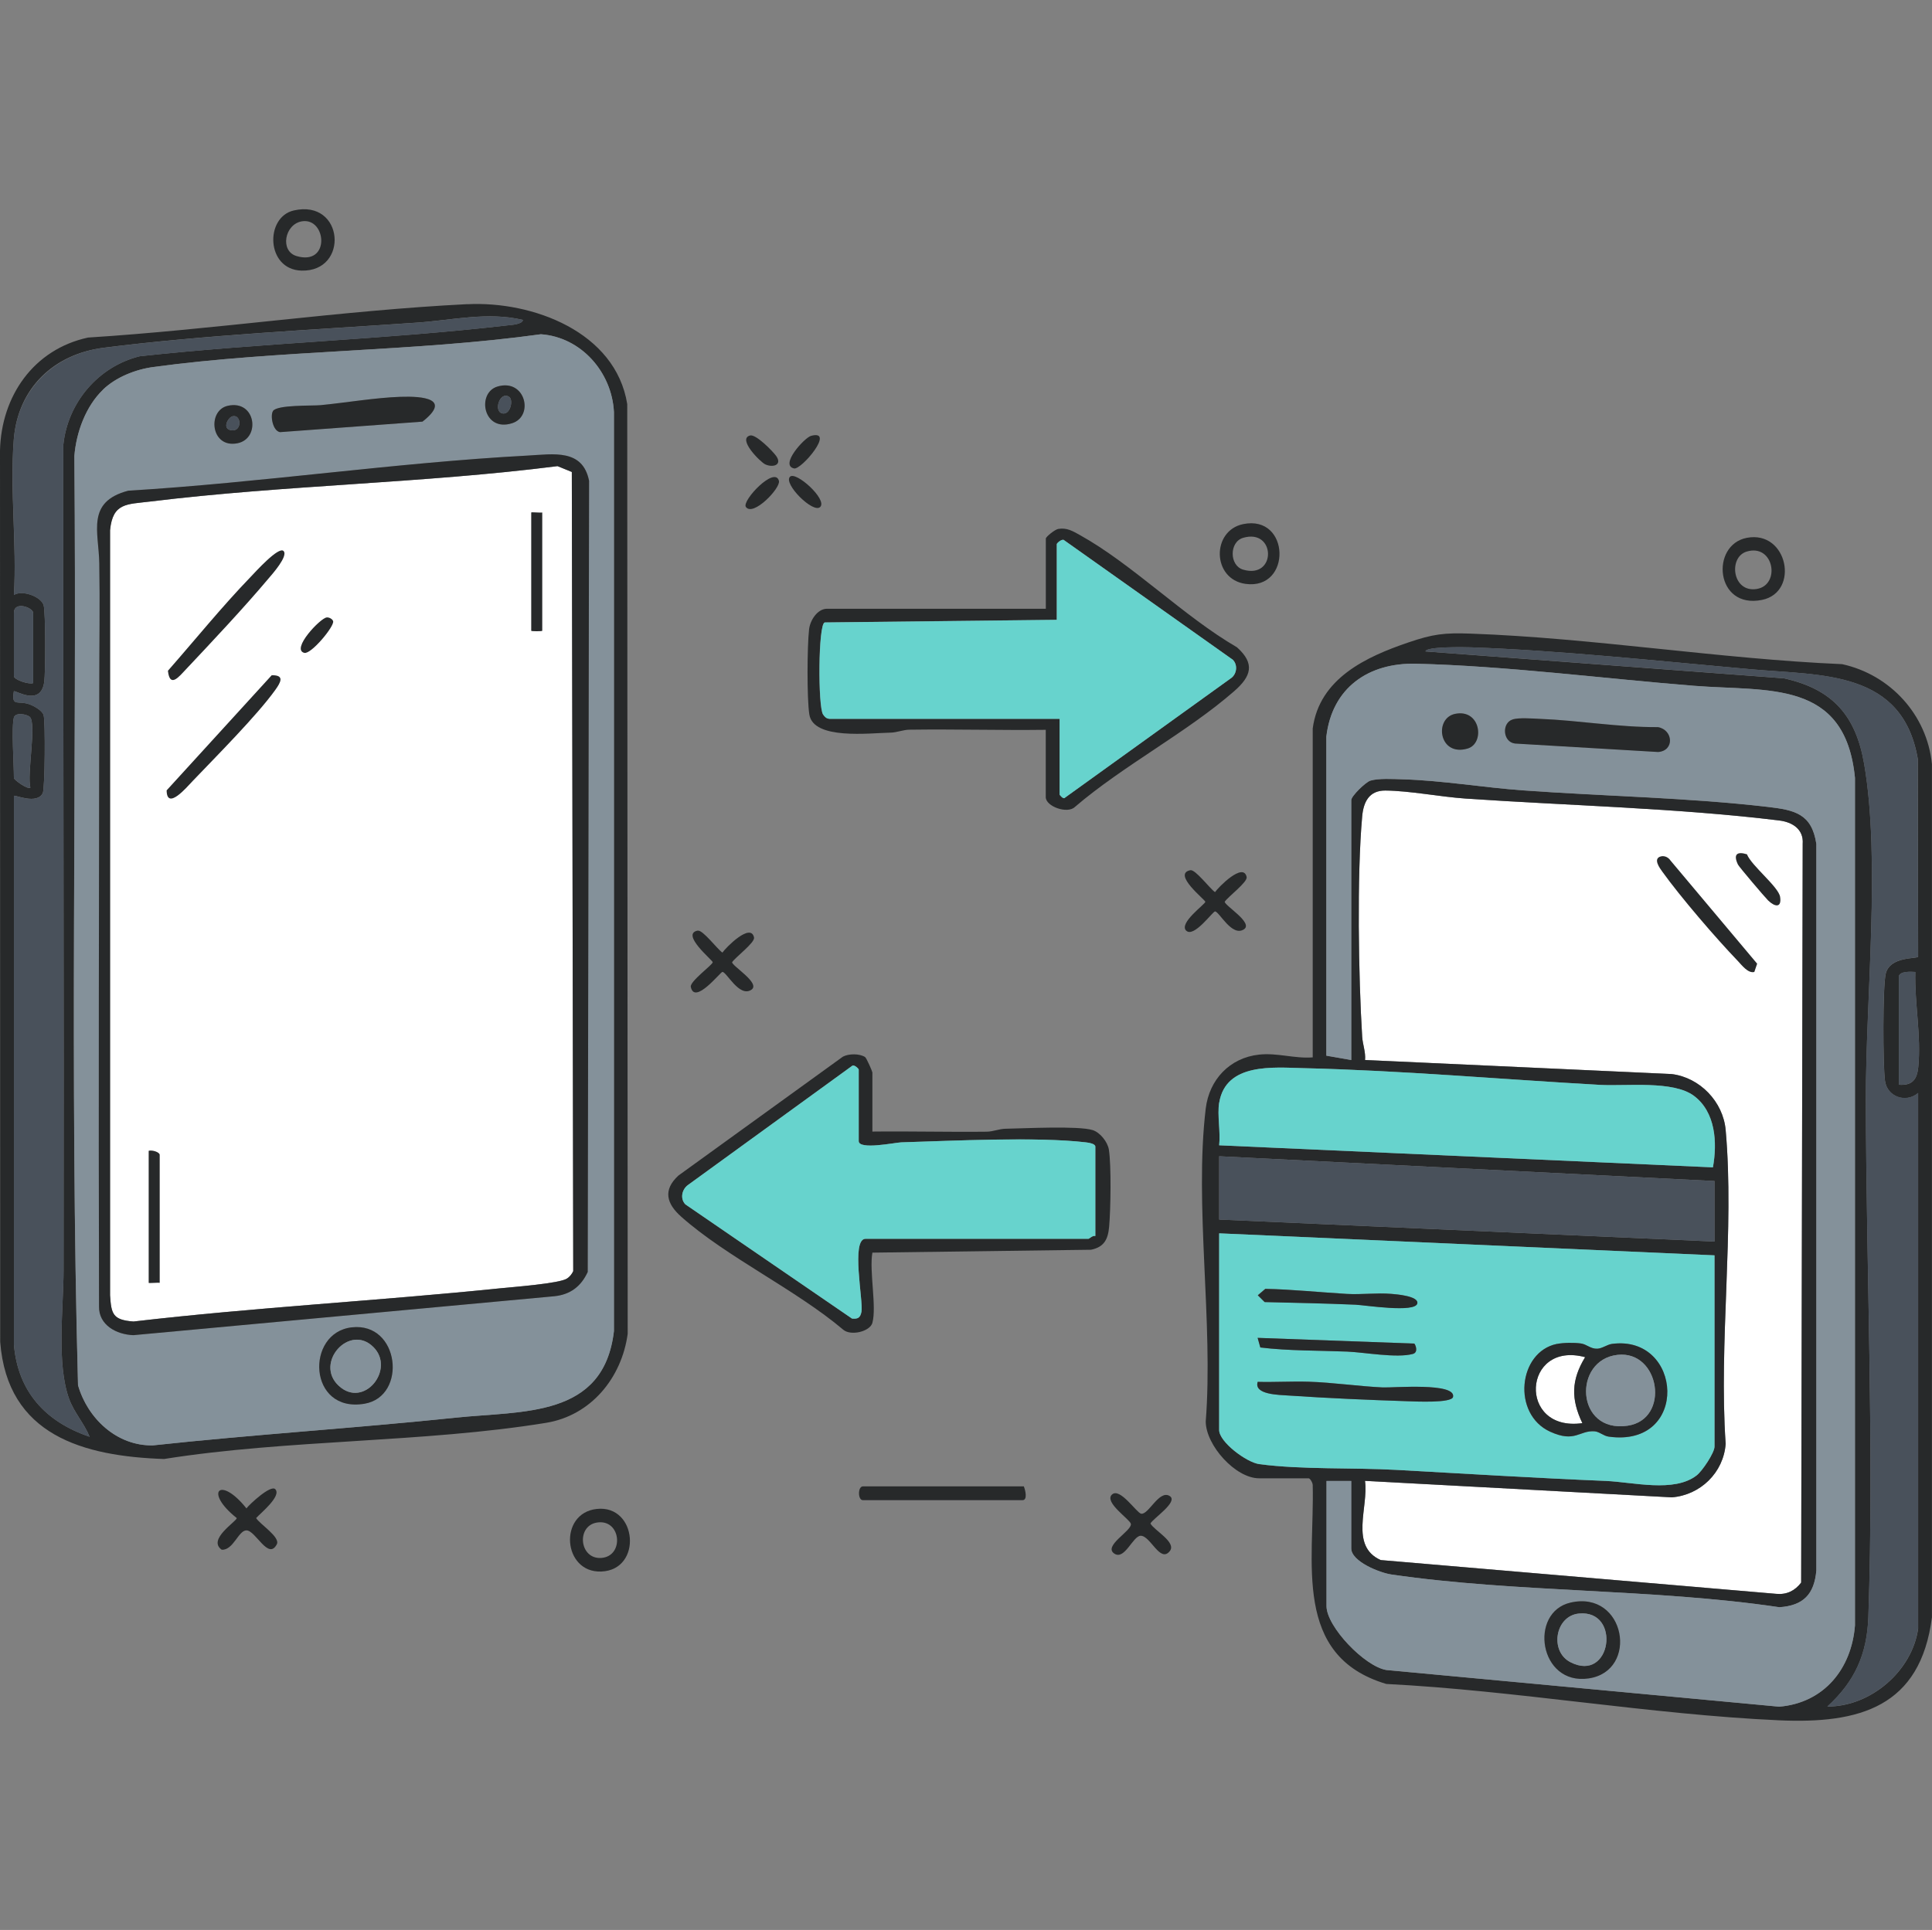 <svg xmlns="http://www.w3.org/2000/svg" id="_&#x421;&#x43B;&#x43E;&#x439;_2" data-name="&#x421;&#x43B;&#x43E;&#x439; 2" viewBox="0 0 301.21 300.96"><rect x="0" y="0" width="301.21" height="300.96" fill="#808080" stroke="none"/><defs><style>      .cls-1 {        fill: #49515b;      }      .cls-2 {        fill: #fff;      }      .cls-3 {        fill: none;      }      .cls-4 {        fill: #84919a;      }      .cls-5 {        fill: #67d3cd;      }      .cls-6 {        fill: #27292a;      }    </style></defs><g id="_&#x421;&#x43B;&#x43E;&#x439;_1-2" data-name="&#x421;&#x43B;&#x43E;&#x439; 1"><g><g><path class="cls-2" d="M247.13,211.64c-9.76-2.62-10.57,11.71-.43,10.29-1.79-3.76-1.75-6.72.43-10.29Z"></path><path class="cls-2" d="M212.81,230.93c.59,4.08-2.45,10.15,2.45,12.35l61.69,5.27c1.6.15,2.91-.49,3.86-1.76l.24-115.2c.17-2.27-1.6-3.39-3.65-3.64-15.67-1.93-33.02-2.33-48.92-3.42-3.94-.27-8.68-1.22-12.5-1.25-2.54-.02-3.41,1.8-3.61,4.03-.83,9.21-.58,24.99,0,34.36.08,1.22.56,2.38.45,3.63l47.79,2.19c4.4.53,8.04,4.31,8.43,8.73,1.39,15.56-1.09,33.16,0,48.94-.33,4.49-3.95,7.99-8.39,8.34l-47.83-2.57Z"></path><path class="cls-2" d="M89.15,73.6l-2.23-.91c-21.04,2.68-42.47,2.94-63.51,5.52-3.63.45-5.84.17-6.25,4.48v119.31c.19,2.9.41,3.84,3.65,4.08,18.97-2.21,38.08-3.22,57.08-5.17,2.05-.21,9.28-.75,10.49-1.52.45-.29.76-.68.99-1.16l-.22-124.63Z"></path><path class="cls-6" d="M204.66,113.6c1.05-7.83,8.37-11.19,14.9-13.41,3.86-1.32,5.6-1.53,9.76-1.38,19.07.68,38.73,3.94,57.88,4.76,7.53,1.65,13.25,7.93,14,15.6v133.03c-1.79,14.01-11.29,16.63-23.82,16.07-20.17-.91-40.99-4.64-61.25-5.67-14.69-4.38-11.17-19.04-11.47-31,.01-.35-.4-1.07-.64-1.07h-7.72c-3.68,0-8.28-5.13-8.32-8.84,1.21-15.39-1.8-33.77,0-48.81.54-4.51,3.73-7.92,8.31-8.42,2.86-.31,5.53.65,8.37.43v-51.27ZM299.05,253.89v-83.44c-1.95,1.64-4.84.59-5.17-1.91s-.36-14.53.11-16.66c.63-2.83,5.01-2.31,5.06-2.7l-.05-30.81c-2.37-13.85-14.92-13.01-25.91-13.99-14.14-1.26-29.7-2.94-43.76-3.43-.84-.03-7.08-.15-7.08.64l55.88,4.19c7.65,1.69,11.21,5.87,12.5,13.32,2.6,14.97.24,36.7.27,52.43.05,26.71,1.31,53.94.39,80.61-.2,5.84-2.12,10.08-6.39,13.98,6.72.05,13.26-5.54,14.16-12.22ZM206.81,230.94v19.52c0,3.21,5.95,9.42,9.33,9.97l61.24,5.72c6.98-.58,11.28-5.9,11.82-12.67V121.31c-1.52-15.4-13.55-13.44-25.11-14.36-14.04-1.12-29.37-3.11-43.32-3.44-7.45-.18-13.09,3.77-13.98,11.37v49.75s3.88.68,3.88.68v-40.54c0-.62,2.23-2.8,2.98-3.03,1.28-.39,3.56-.25,4.97-.21,6.24.18,12.63,1.28,18.86,1.73,12.48.9,25.85,1.14,38.17,2.58,4.15.49,6.82,1.05,7.53,5.77v113.3c-.33,3.71-2.03,5.48-5.77,5.73-19.72-2.93-40.95-2.24-60.53-5.11-1.77-.26-6.22-2.01-6.22-4.07v-10.51h-3.86ZM212.81,230.93c.59,4.08-2.45,10.15,2.45,12.35l61.69,5.27c1.6.15,2.91-.49,3.86-1.76l.24-115.2c.17-2.27-1.6-3.39-3.65-3.64-15.67-1.93-33.02-2.33-48.92-3.42-3.94-.27-8.68-1.22-12.5-1.25-2.54-.02-3.41,1.8-3.61,4.03-.83,9.21-.58,24.99,0,34.36.08,1.22.56,2.38.45,3.63l47.79,2.19c4.4.53,8.04,4.31,8.43,8.73,1.39,15.56-1.09,33.16,0,48.94-.33,4.49-3.95,7.99-8.39,8.34l-47.83-2.57ZM296.04,152.21v16.95c2.09.16,2.84-.82,3.03-2.76.48-4.91-.59-9.93-.46-14.83-.73-.04-2.33-.14-2.57.65ZM190.08,171.95c-.32,1.95.24,4.61,0,6.65l76.98,3.44c.7-3.84.43-8.63-2.97-11.16-3.26-2.42-10.54-1.47-14.6-1.7-15.35-.86-30.97-2.25-46.3-2.61-4.66-.11-12.07-.87-13.1,5.38ZM267.3,184.17l-77.22-3.86v9.87l77.22,3.43v-9.44ZM267.3,195.76l-77.22-3.43v30.67c0,1.87,4.26,5.06,6.26,5.32,6.62.88,14.6.52,21.41.9,10.83.6,21.7,1.27,32.61,1.72,4.25.18,10.64,1.86,14.16-.86.89-.69,2.79-3.54,2.79-4.5v-29.82Z"></path><path class="cls-6" d="M72.87,47.44c10.13-.51,23.11,4.29,24.92,15.58l.07,144.98c-.93,6.86-5.72,12.74-12.72,13.88-19.14,3.12-40.25,2.57-59.57,5.64-12.58-.43-24.42-3.68-25.54-18.26l-.03-139.02c.21-8.49,5.24-15.76,13.72-17.6,19.63-1.24,39.54-4.23,59.14-5.21ZM81.53,49.89c-5.47-1.31-11.01.04-16.52.42-15.8,1.1-33.25,1.93-48.85,3.92-7.8.99-13.38,6.32-14.01,14.3s.49,16.38.02,24.25c1.32-.84,4.24.27,4.63,1.59.32,1.06.3,10.49.1,11.95-.53,3.96-4.54,1.26-4.74,1.48-.41,2.51.63,1.37,2.46,2.04.68.25,1.96.95,2.18,1.68.29.95.21,11.46-.13,12.15-.9,1.85-4.35.25-4.5.43v85.58c.62,7.37,4.96,12.05,11.8,14.37-.82-2.04-2.39-3.75-3.17-5.84-2.03-5.49-.9-14.26-.89-20.09.07-42.91-.08-85.83-.04-128.74.68-6.62,5.47-12.24,11.92-13.83,19.05-2.08,38.35-2.62,57.38-4.82.55-.06,2.28-.15,2.36-.85ZM16.05,60.77c-2.68,2.58-4.17,6.66-4.46,10.34.4,48.28-.73,96.72.57,144.9,1.5,5.19,6.04,9.48,11.67,9.38,15.7-1.7,31.49-2.68,47.19-4.32,10.52-1.1,23.11.07,24.69-13.5V64.24c-.32-6.19-5.09-11.67-11.38-12.12-19.77,2.74-40.78,2.44-60.44,5.11-2.78.38-5.81,1.58-7.84,3.53ZM5.17,106.52v-10.94c0-.83-3-1.93-3,0v9.87c0,.54,2.34,1.34,3,1.07ZM2.17,111.88c-.41,1.47,0,7.37,0,9.44,0,.31,2.22,1.88,2.57,1.5-.58-2,1.02-10.07-.11-11.04-.46-.4-2.22-.75-2.46.11Z"></path><path class="cls-6" d="M136.02,206.27c-.38,1.38-3.35,2.09-4.54,1.1-7.41-6.27-18.18-11.33-25.27-17.63-2.3-2.04-2.89-4.17-.44-6.42l25.64-18.54c.92-.49,2.6-.5,3.46.06.23.15,1.14,2.26,1.14,2.4v9.22c5.93-.07,11.88.09,17.82.02,1.01-.01,1.95-.45,2.97-.46,2.95-.05,11.27-.49,13.55.21,1.16.36,2.34,1.85,2.53,3.05.39,2.46.28,9.38.04,12.01-.17,1.95-.76,3.18-2.83,3.6l-34.08.45c-.51,2.88.69,8.43,0,10.94ZM170.77,192.75v-13.94c0-.47-1.05-.61-1.48-.67-7.62-.89-20.73-.24-28.78,0-.97.03-6.63,1.23-6.63-.2v-11.15c0-.12-.68-.81-1.01-.59l-25.61,18.59c-.95.69-1.25,2.14-.41,3.02l25.98,17.81c.97.09,1.3-.16,1.48-1.08.31-1.57-1.69-11.36.64-11.36h34.75c.14,0,.65-.57,1.07-.43Z"></path><path class="cls-6" d="M163.05,113.81c-7.08.09-14.17-.12-21.25-.02-1.01.01-1.95.44-2.97.46-3.27.06-12.01,1.17-12.65-2.83-.39-2.48-.34-10.68-.04-13.28.16-1.42,1.31-3.21,2.8-3.21h34.11v-10.94c0-.27,1.4-1.42,1.95-1.51,1.32-.22,2.25.34,3.33.94,8.16,4.52,16.27,12.74,24.52,17.52,2.85,2.55,2.23,4.52-.43,6.84-7.35,6.43-17.32,11.61-24.84,18.06-1.16,1.13-4.54-.08-4.54-1.53v-10.51ZM165.19,112.1v11.8c0,.05.61.84.87.46l25.95-18.68c.84-.68.96-2.03.19-2.8l-26.37-18.69c-.37-.14-1.08.52-1.08.66v11.8l-36.18.41c-1.03.24-1.07,13.2-.25,14.36.28.4.52.65,1.04.68h35.82Z"></path><path class="cls-6" d="M159.62,231.79c.24.58.62,2.15-.21,2.15h-24.88c-.81,0-.81-2.15,0-2.15h25.1Z"></path><path class="cls-6" d="M272.34,83.87c6.38-1.22,8.28,8.47,2.37,9.68-7.3,1.49-8.09-8.58-2.37-9.68ZM272.33,86.01c-2.91.86-2.27,6.43,1.53,5.84s2.72-7.11-1.53-5.84Z"></path><path class="cls-6" d="M45.8,32.82c7.87-1.8,8.66,9.59,1.2,9.38-5.54-.16-5.73-8.34-1.2-9.38ZM47.09,34.51c-2.72.43-3.49,4.64-.86,5.42,5.32,1.57,4.68-6.02.86-5.42Z"></path><path class="cls-6" d="M93.02,235.31c6.35-.72,7.21,9.52.71,9.76-5.99.22-6.7-9.08-.71-9.76ZM93.01,237.44c-3.19.57-2.67,5.73.72,5.51,3.66-.24,3.13-6.19-.72-5.51Z"></path><path class="cls-6" d="M193.82,81.73c7.36-1.51,7.61,10.33.36,9.32-5.23-.73-5.33-8.3-.36-9.32ZM193.81,83.87c-2.18.64-2.16,4.33,0,4.96,5.23,1.54,5.12-6.47,0-4.96Z"></path><path class="cls-6" d="M108.78,145.13c.79-.16,3.06,2.9,3.85,3.42.52-.77,4.44-4.75,4.93-2.35.16.79-2.9,3.06-3.42,3.85,0,.61,4.51,3.29,3,4.3-1.88,1.24-3.86-2.79-4.51-2.79-.31,0-4.34,5.22-4.93,2.34-.18-.86,3.42-3.45,3.42-3.85,0-.3-5.06-4.39-2.35-4.93Z"></path><path class="cls-6" d="M184.93,145.13c-1.19-1.19,2.99-4.14,2.99-4.5,0-.31-5.22-4.34-2.34-4.93.79-.16,3.06,2.9,3.85,3.42.52-.77,4.44-4.75,4.93-2.35.16.79-2.9,3.06-3.42,3.85,0,.61,4.51,3.29,3,4.3-1.88,1.24-3.86-2.79-4.51-2.79-.36,0-3.31,4.18-4.5,2.99Z"></path><path class="cls-6" d="M42.92,232.23c1.02,1.07-2.35,3.78-2.99,4.5.57.95,3.8,2.97,3.23,4.08-1.33,2.58-3.29-2.15-4.74-2.16-1.25,0-2.04,3.12-3.85,3.02-2.3-1.6,2.34-4.42,2.34-4.94-5.16-4.09-2.61-6.69,1.51-1.51.5-.66,3.8-3.73,4.5-2.99Z"></path><path class="cls-6" d="M173.35,233.08c1.22-1.22,3.86,2.85,4.56,2.97,1.16.2,2.8-3.78,4.45-2.76,1.43.88-2.61,3.51-3,4.29.56,1.06,4.11,2.92,3.02,4.3-1.51,1.92-3-2.38-4.53-2.39-1.22,0-2.48,3.8-4.08,2.81-1.91-1.19,2.73-3.58,2.54-4.66-.12-.7-4.19-3.34-2.97-4.56Z"></path><path class="cls-6" d="M116.29,79.06c-.69-.96,4.53-6.47,5.15-4.07.29,1.11-4.02,5.63-5.15,4.07Z"></path><path class="cls-6" d="M126.44,67.97c3.86-1.05-1.51,5.33-2.64,5.08-2.31-.5,1.64-4.81,2.64-5.08Z"></path><path class="cls-6" d="M116.94,67.91c.91-.24,3.55,2.46,4.08,3.21.97,1.39-.51,1.85-1.72,1.29-.74-.35-4.39-3.96-2.36-4.5Z"></path><path class="cls-6" d="M127.87,79.06c-1.08,1.07-5.78-3.63-4.71-4.71.91-.94,5.89,3.56,4.71,4.71Z"></path><path class="cls-4" d="M206.81,230.94h3.86v10.51c0,2.06,4.46,3.81,6.22,4.07,19.58,2.87,40.82,2.18,60.53,5.11,3.74-.25,5.44-2.02,5.76-5.73v-113.3c-.71-4.72-3.38-5.28-7.53-5.77-12.32-1.45-25.7-1.68-38.17-2.58-6.24-.45-12.63-1.55-18.86-1.73-1.41-.04-3.7-.18-4.97.21-.75.23-2.98,2.41-2.98,3.03v40.54l-3.89-.68v-49.75c.89-7.6,6.54-11.55,13.99-11.37,13.95.34,29.27,2.32,43.32,3.44,11.55.92,23.59-1.04,25.11,14.36v132.17c-.53,6.77-4.83,12.09-11.82,12.67l-61.24-5.72c-3.38-.55-9.33-6.77-9.33-9.97v-19.52ZM226.86,111.32c-3.33.69-2.54,6.73,1.95,5.41,2.73-.81,2.04-6.23-1.95-5.41ZM235.85,112.18c-1.75.51-1.58,3.53.35,3.76l22.32,1.32c2.55-.19,2.35-3.44-.03-3.88-6.16.04-12.32-1.05-18.44-1.29-1.14-.04-3.22-.21-4.2.08ZM244.86,249.91c-6.55,1.49-4.91,12.94,2.8,11.83,7.91-1.14,5.79-13.79-2.8-11.83Z"></path><path class="cls-5" d="M267.3,195.76v29.82c0,.96-1.9,3.81-2.79,4.5-3.52,2.73-9.91,1.04-14.16.86-10.9-.45-21.78-1.12-32.61-1.72-6.81-.38-14.79-.02-21.41-.9-1.99-.27-6.26-3.46-6.26-5.32v-30.67l77.22,3.43ZM197.25,200.99l-1.16.99,1.07,1.06c4.72.11,9.46.21,14.17.41,1.47.06,9.31,1.3,9.63-.2.24-1.15-3.3-1.43-4.08-1.49-2.24-.18-4.63.14-6.88.01-4.22-.24-8.51-.71-12.76-.79ZM220.49,209.52l-24.41-.89.42,1.5c4.45.54,9.02.46,13.52.64,2.68.11,7.72,1.05,10.25.37.94-.26.38-1.53.23-1.62ZM242.73,209.58c-6.06,1.25-7.04,10.99-1.03,13.7,3.89,1.76,4.51-.24,6.91-.07.74.05,1.38.71,2.19.83,12.64,1.76,11.57-15.93.51-14.46-.74.1-1.52.72-2.29.75-1.03.04-1.64-.7-2.55-.82-1.04-.15-2.72-.14-3.74.08ZM196.08,215.49c-.64,2.01,3.3,2.03,4.94,2.14,5.88.4,12.52.69,18.43.88,1.2.04,6.88.32,7.09-.67.48-2.28-9.34-1.4-10.96-1.48-3.69-.17-7.87-.79-11.55-.89-2.64-.08-5.31.09-7.95.02Z"></path><path class="cls-1" d="M299.05,253.89c-.9,6.68-7.43,12.27-14.16,12.22,4.27-3.9,6.19-8.15,6.39-13.98.92-26.67-.33-53.9-.39-80.61-.03-15.73,2.33-37.45-.27-52.43-1.29-7.45-4.85-11.62-12.5-13.32l-55.88-4.19c0-.78,6.24-.67,7.08-.64,14.06.49,29.62,2.18,43.76,3.43,10.99.98,23.54.13,25.91,13.99l.05,30.81c-.06.39-4.43-.13-5.06,2.7-.48,2.13-.43,14.24-.11,16.66s3.22,3.55,5.17,1.91v83.44Z"></path><path class="cls-5" d="M190.08,171.95c1.04-6.25,8.44-5.49,13.1-5.38,15.33.36,30.95,1.75,46.3,2.61,4.07.23,11.34-.72,14.6,1.7,3.4,2.53,3.67,7.31,2.97,11.16l-76.98-3.44c.24-2.04-.32-4.7,0-6.65Z"></path><polygon class="cls-1" points="267.3 184.17 267.3 193.61 190.08 190.18 190.08 180.31 267.3 184.17"></polygon><path class="cls-1" d="M296.04,152.21c.24-.79,1.84-.69,2.57-.65-.13,4.9.93,9.92.46,14.83-.19,1.94-.94,2.92-3.03,2.76v-16.95Z"></path><path class="cls-4" d="M16.05,60.77c2.03-1.95,5.05-3.15,7.84-3.53,19.65-2.67,40.67-2.37,60.44-5.11,6.3.45,11.07,5.93,11.39,12.12v143.33c-1.58,13.57-14.17,12.4-24.69,13.5-15.7,1.64-31.49,2.62-47.19,4.32-5.63.11-10.18-4.19-11.67-9.38-1.3-48.18-.17-96.62-.57-144.9.29-3.69,1.77-7.76,4.46-10.34ZM77.55,60.28c-3.27.98-2.23,7.16,2.29,5.72,3.46-1.1,2.06-7.03-2.29-5.72ZM42.55,64.1c-.45.7-.04,3.1,1.1,3.29l22.21-1.64c4.54-3.57.12-3.99-3.44-3.87-3.97.14-8.43.91-12.43,1.3-1.29.12-6.79-.09-7.45.92ZM35.51,63.28c-3.24.73-2.67,6.69,1.52,5.84,3.65-.74,2.88-6.83-1.52-5.84ZM82.3,71.04c-20.78,1.11-41.52,4.23-62.3,5.48-6.61,1.73-4.6,6.42-4.52,11.32.1,6.29,0,12.62,0,18.91-.04,32.11-.13,64.52-.04,96.96-.07,2.93,2.74,4.41,5.36,4.5l65.61-6.07c2.51-.26,4.19-1.54,5.22-3.79l.21-123.37c-.99-5.03-5.56-4.15-9.54-3.94ZM54.83,206.99c-7.25.83-6.83,13.42,2.01,11.91,6.71-1.15,5.48-12.76-2.01-11.91Z"></path><path class="cls-1" d="M5.17,106.52c-.66.27-3-.54-3-1.07v-9.87c0-1.93,3-.83,3,0v10.94Z"></path><path class="cls-1" d="M2.17,111.88c.24-.85,2-.5,2.46-.11,1.12.97-.47,9.05.11,11.04-.35.38-2.57-1.19-2.57-1.5,0-2.06-.41-7.97,0-9.44Z"></path><path class="cls-1" d="M81.53,49.89c-.08.7-1.81.79-2.36.85-19.03,2.2-38.33,2.75-57.38,4.82-6.44,1.59-11.24,7.2-11.92,13.83-.04,42.91.1,85.83.04,128.74,0,5.83-1.14,14.6.89,20.09.77,2.09,2.35,3.8,3.17,5.84-6.84-2.32-11.18-7-11.8-14.37v-85.58c.15-.18,3.6,1.42,4.5-.43.34-.69.42-11.2.13-12.15-.22-.73-1.49-1.43-2.18-1.68-1.83-.67-2.87.47-2.46-2.04.2-.23,4.2,2.47,4.74-1.48.2-1.46.22-10.89-.1-11.95-.4-1.32-3.31-2.42-4.63-1.59.47-7.88-.63-16.46-.02-24.25s6.21-13.31,14.01-14.3c15.6-1.99,33.05-2.82,48.85-3.92,5.51-.38,11.05-1.73,16.52-.42Z"></path><path class="cls-5" d="M170.77,192.75c-.42-.14-.93.43-1.07.43h-34.75c-2.33,0-.33,9.79-.64,11.36-.18.92-.51,1.18-1.48,1.08l-25.98-17.81c-.85-.88-.55-2.33.41-3.02l25.61-18.59c.33-.22,1.01.47,1.01.59v11.15c0,1.43,5.66.23,6.63.2,8.05-.24,21.16-.9,28.78,0,.43.05,1.48.2,1.48.67v13.94Z"></path><path class="cls-5" d="M165.19,112.1h-35.82c-.52-.02-.76-.28-1.04-.67-.81-1.15-.77-14.12.25-14.36l36.18-.41v-11.8c0-.14.71-.8,1.08-.66l26.37,18.69c.76.77.64,2.12-.19,2.8l-25.95,18.68c-.26.38-.87-.41-.87-.46v-11.8Z"></path><path class="cls-6" d="M258.94,133.55c.58-.15,1.17.15,1.5.64l13.51,16.09-.44,1.29c-.98.26-1.96-1.07-2.57-1.71-3.4-3.53-8.96-10-11.79-13.95-.36-.5-1.51-2.03-.21-2.36Z"></path><path class="cls-6" d="M272.36,133.22c.71,1.8,4.93,5.07,5.17,6.64.27,1.75-.81,1.59-1.87.56-.51-.5-4.55-5.26-4.7-5.59-.75-1.56-.2-2.11,1.4-1.61Z"></path><path class="cls-6" d="M235.85,112.18c.98-.29,3.06-.13,4.2-.08,6.12.24,12.28,1.33,18.44,1.29,2.39.44,2.59,3.68.03,3.88l-22.32-1.32c-1.94-.23-2.1-3.25-.35-3.76Z"></path><path class="cls-6" d="M244.86,249.91c8.6-1.96,10.71,10.69,2.8,11.83-7.72,1.11-9.35-10.33-2.8-11.83ZM246.17,251.62c-3.71.35-4.63,5.88-1.34,7.58,6.41,3.31,7.97-8.21,1.34-7.58Z"></path><path class="cls-6" d="M226.86,111.32c3.99-.82,4.69,4.6,1.95,5.41-4.49,1.32-5.28-4.72-1.95-5.41Z"></path><path class="cls-6" d="M242.73,209.58c1.03-.21,2.7-.22,3.74-.08.91.13,1.52.86,2.55.82.77-.03,1.54-.65,2.29-.75,11.06-1.47,12.14,16.22-.51,14.46-.81-.11-1.45-.77-2.19-.83-2.41-.17-3.02,1.83-6.91.07-6.01-2.72-5.03-12.46,1.03-13.7ZM247.13,211.64c-9.76-2.62-10.57,11.71-.43,10.29-1.79-3.76-1.75-6.72.43-10.29ZM252.18,211.28c-6.98.78-6.55,12.24,1.57,11.05,6.72-.99,5.05-11.79-1.57-11.05Z"></path><path class="cls-6" d="M196.08,215.49c2.64.07,5.31-.1,7.95-.02,3.68.11,7.86.72,11.55.89,1.62.07,11.44-.8,10.96,1.48-.21.99-5.89.71-7.09.67-5.91-.19-12.54-.48-18.43-.88-1.63-.11-5.57-.13-4.94-2.14Z"></path><path class="cls-6" d="M197.25,200.99c4.26.08,8.55.55,12.76.79,2.25.13,4.63-.2,6.88-.01.78.06,4.32.34,4.08,1.49-.32,1.51-8.16.27-9.63.2-4.72-.2-9.45-.3-14.17-.41l-1.07-1.06,1.16-.99Z"></path><path class="cls-6" d="M220.49,209.52c.15.09.72,1.37-.23,1.62-2.53.68-7.56-.26-10.25-.37-4.5-.18-9.07-.1-13.52-.64l-.42-1.5,24.41.89Z"></path><path class="cls-6" d="M82.3,71.04c3.98-.21,8.54-1.09,9.54,3.94l-.21,123.37c-1.03,2.25-2.71,3.54-5.22,3.79l-65.61,6.07c-2.63-.09-5.43-1.57-5.36-4.5-.09-32.45,0-64.85.04-96.96,0-6.3.11-12.62,0-18.91-.08-4.9-2.09-9.59,4.52-11.32,20.78-1.26,41.53-4.37,62.3-5.48ZM89.15,73.6l-2.23-.91c-21.04,2.68-42.47,2.94-63.51,5.52-3.63.45-5.84.17-6.25,4.48v119.31c.19,2.9.41,3.84,3.65,4.08,18.97-2.21,38.08-3.22,57.08-5.17,2.05-.21,9.28-.75,10.49-1.52.45-.29.76-.68.99-1.16l-.22-124.63Z"></path><path class="cls-6" d="M42.55,64.1c.65-1.01,6.16-.79,7.45-.92,4-.39,8.46-1.16,12.43-1.3,3.56-.12,7.99.3,3.44,3.87l-22.21,1.64c-1.15-.19-1.55-2.59-1.1-3.29Z"></path><path class="cls-6" d="M54.83,206.99c7.49-.86,8.72,10.76,2.01,11.91-8.84,1.51-9.26-11.08-2.01-11.91ZM58.22,210.07c-3.73-3.73-9.26,2.48-5.4,6.04,3.91,3.61,8.86-2.59,5.4-6.04Z"></path><path class="cls-6" d="M77.55,60.28c4.36-1.31,5.76,4.62,2.29,5.72-4.53,1.44-5.56-4.74-2.29-5.72ZM79.39,61.9c-1.43-1.01-2.52,2.28-1.06,2.57,1.24.25,1.74-2.09,1.06-2.57Z"></path><path class="cls-6" d="M35.51,63.28c4.39-.99,5.17,5.11,1.52,5.84-4.19.85-4.76-5.11-1.52-5.84ZM36.28,64.91c-.71.16-1.61,1.82-.43,2.14,1.94.52,1.85-2.45.43-2.14Z"></path><path class="cls-4" d="M246.17,251.62c6.64-.63,5.07,10.89-1.34,7.58-3.29-1.7-2.37-7.23,1.34-7.58Z"></path><path class="cls-4" d="M252.18,211.28c6.62-.74,8.29,10.06,1.57,11.05-8.12,1.19-8.55-10.27-1.57-11.05Z"></path><path class="cls-4" d="M58.22,210.07c3.46,3.46-1.49,9.65-5.4,6.04-3.86-3.56,1.67-9.78,5.4-6.04Z"></path><path class="cls-1" d="M79.39,61.9c.68.48.18,2.82-1.06,2.57-1.46-.29-.37-3.58,1.06-2.57Z"></path><path class="cls-1" d="M36.28,64.91c1.42-.32,1.51,2.66-.43,2.14-1.18-.32-.28-1.98.43-2.14Z"></path><path class="cls-6" d="M44.21,85.93c.75.78-1.75,3.59-2.35,4.29-3.88,4.61-8.71,9.74-12.87,14.16-1.11,1.17-2.51,2.97-2.81.22,4.2-4.78,8.41-9.99,12.87-14.61.66-.68,4.4-4.86,5.16-4.06Z"></path><path class="cls-6" d="M42.35,105.3c2.08-.05,1.41,1.11.57,2.29-2.86,3.99-9.24,10.39-12.85,14.17-.96,1.01-4.06,4.68-4.09,1.49l16.38-17.95Z"></path><path class="cls-6" d="M24.9,200.05c-.31-.06-1.72.09-1.72,0v-20.59c.5-.17,1.72.19,1.72.64v19.95Z"></path><path class="cls-6" d="M84.54,79.92v18.45c0,.09-1.72.09-1.72,0v-18.45c0-.09,1.41.06,1.72,0Z"></path><path class="cls-6" d="M50.93,96.28c.41-.03.92.26,1.01.6.2.8-3.45,5.2-4.5,4.93-2.12-.55,2.51-5.44,3.49-5.52Z"></path></g><rect class="cls-3" x=".13" width="300.96" height="300.96"></rect></g></g></svg>